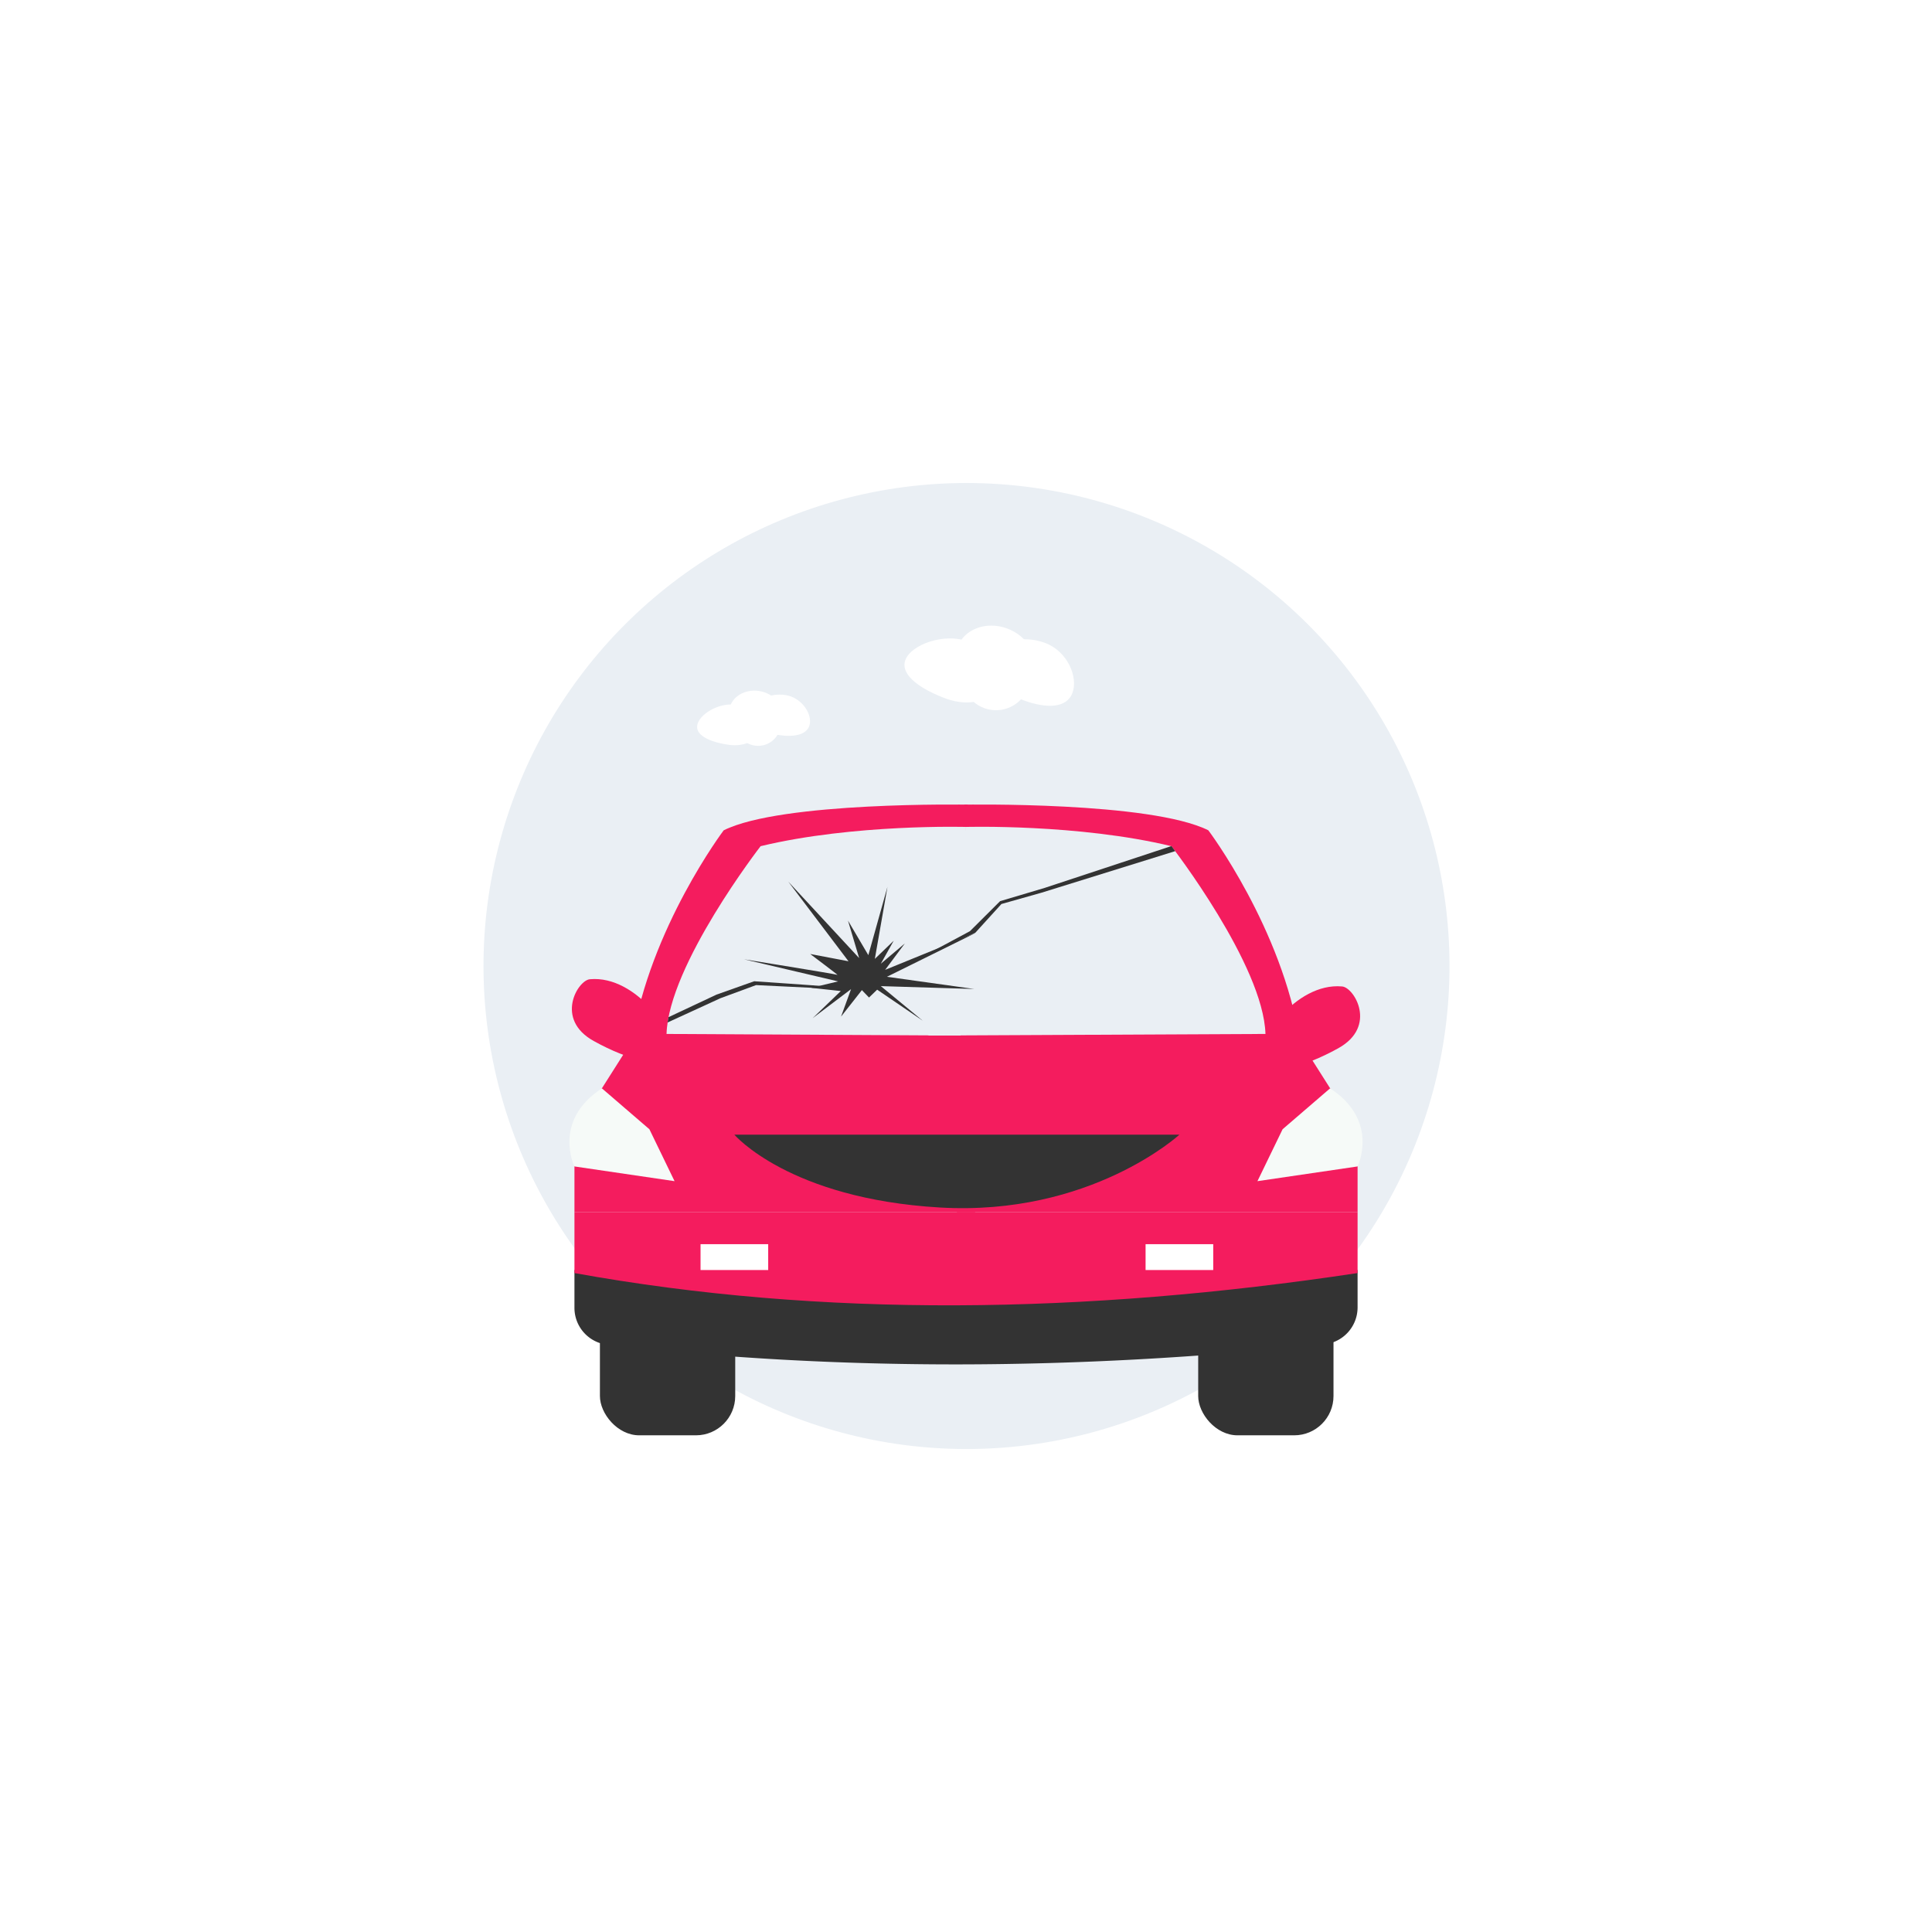 <svg xmlns="http://www.w3.org/2000/svg" xmlns:xlink="http://www.w3.org/1999/xlink" viewBox="0 0 600 600"><defs><clipPath id="clip-path"><circle cx="300.16" cy="300" r="150" transform="translate(-124.22 300.12) rotate(-45)" fill="#eaeff4"/></clipPath></defs><g id="Layer_2" data-name="Layer 2"><g id="Layer_1-2" data-name="Layer 1"><rect width="600" height="600" fill="#fff"/><circle cx="300.16" cy="300" r="150" transform="translate(-124.22 300.12) rotate(-45)" fill="#eaeff4"/><g clip-path="url(#clip-path)"><path d="M333.08,215.12c-1.8,4.94-8.18,4.93-15.12,2.4s-11.11-8.59-9.31-13.53,8.89-6.88,15.84-4.35S334.88,210.18,333.08,215.12Z" fill="#fff"/><path d="M310,212.74c-1.8,4.94-9,6.84-16.1,4.26s-14.54-7.08-12.74-12,12.17-8.45,19.26-5.86S311.79,207.81,310,212.74Z" fill="#fff"/><ellipse cx="309.13" cy="205.16" rx="10.61" ry="12.44" transform="translate(10.4 425.19) rotate(-69.95)" fill="#fff"/><circle cx="309.33" cy="209.98" r="10.61" transform="translate(6.01 428.55) rotate(-69.95)" fill="#fff"/><path d="M251.52,224.66c-.48,3.45-4.61,4.33-9.45,3.65s-8.37-4-7.89-7.47,4.8-5.68,9.65-5S252,221.22,251.52,224.66Z" fill="#fff"/><path d="M236.25,226.32c-.48,3.44-4.88,5.67-9.83,5s-10.38-2.56-9.9-6,6.71-7.15,11.65-6.45S236.74,222.88,236.25,226.32Z" fill="#fff"/><ellipse cx="234.65" cy="221.53" rx="7.02" ry="8.23" transform="translate(-17.38 423.06) rotate(-82)" fill="#fff"/><circle cx="235.45" cy="224.62" r="7.02" transform="translate(-19.76 426.51) rotate(-82)" fill="#fff"/></g><path d="M224.75,257.86s-22.93,30.4-28.41,65.29L178.4,351.42v25.06H302.84L300.5,249.89S242.69,248.89,224.75,257.86Z" fill="#f41c5e"/><path d="M375.26,257.86s22.92,30.4,28.41,65.29l17.94,28.27v25.06H297.17l2.34-126.59S357.32,248.89,375.26,257.86Z" fill="#f41c5e"/><path d="M411.36,417.48q-116.86,12.43-222.85.12a11.52,11.52,0,0,1-10.11-11.49V394.42H421.61V406A11.53,11.53,0,0,1,411.36,417.48Z" fill="#333"/><rect x="372.11" y="394.42" width="42.02" height="51.33" rx="12.2" fill="#333"/><rect x="186.31" y="394.42" width="42.02" height="51.33" rx="12.2" fill="#333"/><path d="M391.52,329.35c-2.14-5.11,10.62-24.32,25.26-23,3.75.24,11.09,12.42-1.2,19.21C404.79,331.54,393.66,334.46,391.52,329.35Z" fill="#f41c5e"/><path d="M208.48,327.11c2.14-5.11-10.62-24.33-25.26-23-3.75.24-11.09,12.42,1.2,19.2C195.21,329.3,206.34,332.22,208.48,327.11Z" fill="#f41c5e"/><path d="M236.21,262.79S207.65,299.67,207,321.1l91.34.5L300,256.81S265.12,255.82,236.21,262.79Z" fill="#eaeff4"/><path d="M363.8,262.79S392.36,299.67,393,321.1l-104.65.5L300,256.81S334.89,255.82,363.8,262.79Z" fill="#eaeff4"/><path d="M421.61,395.36c-84.89,12.81-166.28,13.91-243.21,0V376.48H421.61Z" fill="#f41c5e"/><path d="M186.93,338l14.75,12.7,7.81,16.12-31.09-4.57S171.42,348.1,186.93,338Z" fill="#f6faf8"/><path d="M413.07,338l-14.75,12.7-7.81,16.12,31.09-4.57S428.58,348.1,413.07,338Z" fill="#f6faf8"/><path d="M228.06,352.38H366.28S338.69,377.75,291.85,375,228.06,352.38,228.06,352.38Z" fill="#333"/><path d="M251.62,296.27s8.9,6.71,8.45,6.48-29-4.83-29-4.83l29.21,6.86-8.36,2,9.2,1-8.73,8.41,11.91-9-3.1,8.52,6.47-8.22,2.21,2.3,2.53-2.44,14.14,9.63-13-10.73,29,.89-27.1-3.79,27.44-13.57-28,11.42L281,293l-7.45,6.29,4-7.14-5.86,5.64,3.92-22.37-5.94,21.21-6.32-10.73,3.47,11.65-22-23.74,18.69,24.72Z" fill="#333"/><path d="M284.8,297.93c.67-.27,16.43-8.75,16.43-8.75l9.36-9.32,13.83-4.11,39.38-13,1.17,1.58-41.44,12.88L311,280.75l-8.13,8.95Z" fill="#333"/><path d="M256.31,306.31c-1.08-.14-22.09-1.57-22.09-1.57l-11.71,4.15-14.9,7-.29,1.65L223.75,310l11.05-4.07,20.6,1Z" fill="#333"/><rect x="217.56" y="386.39" width="21.01" height="8.03" fill="#fff"/><rect x="355.77" y="386.39" width="21.01" height="8.03" fill="#fff"/></g></g></svg>